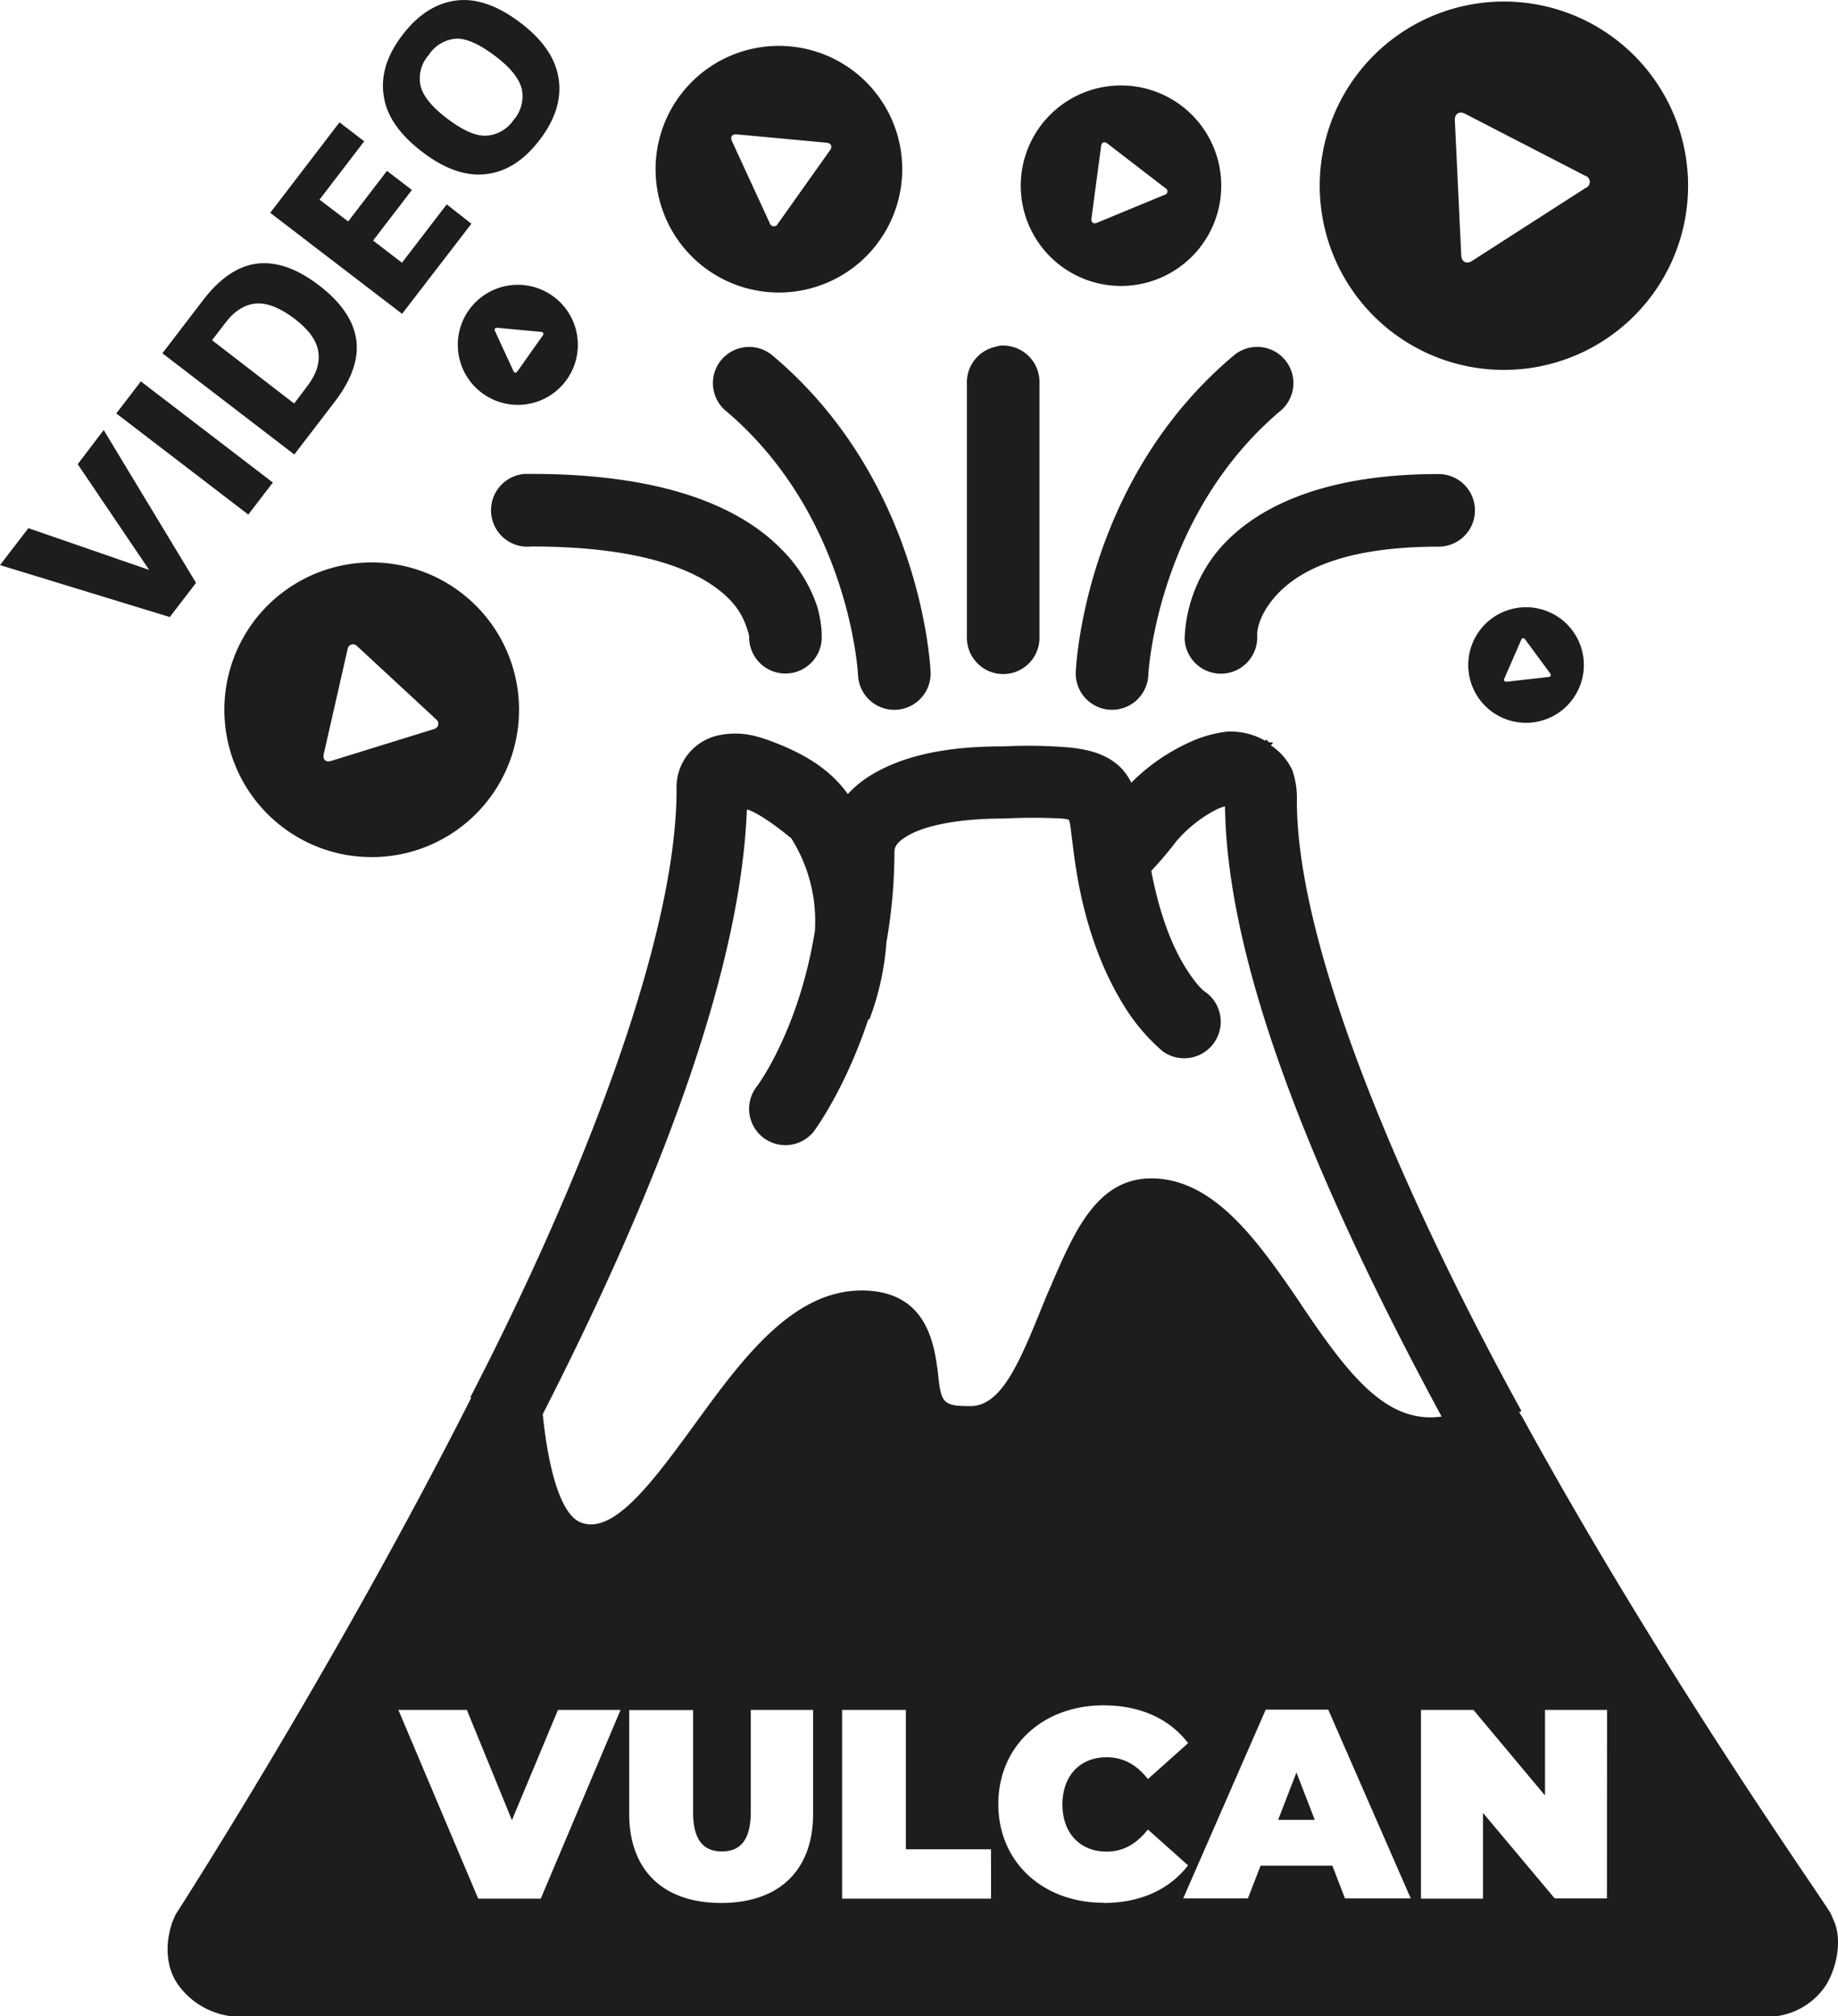 <svg xmlns="http://www.w3.org/2000/svg" viewBox="0 0 336.81 369.47"><defs><style>.cls-1{fill:#1d1d1b;}</style></defs><g id="Ebene_2" data-name="Ebene 2"><g id="Ebene_1-2" data-name="Ebene 1"><path class="cls-1" d="M90.3,53.19a11,11,0,1,0,14.58,5.39A11,11,0,0,0,90.3,53.19Zm9.16,8.29-4.65,6.57c-.24.33-.57.3-.73-.07l-3.37-7.31c-.17-.37,0-.64.43-.6l8,.74C99.56,60.85,99.69,61.15,99.46,61.48Z"/><path class="cls-1" d="M133.27,10.48a22.6,22.6,0,1,0,30,11.09A22.61,22.61,0,0,0,133.27,10.48ZM152.1,27.53,142.54,41a.8.8,0,0,1-1.5-.14l-6.91-15c-.35-.76,0-1.31.87-1.24l16.47,1.53C152.3,26.23,152.59,26.85,152.1,27.53Z"/><path class="cls-1" d="M207.85,15.82a18.37,18.37,0,1,0,15.78,20.64A18.37,18.37,0,0,0,207.85,15.82Zm5.53,19.89L201,40.83c-.63.26-1.06-.08-1-.75l1.78-13.33c.09-.67.6-.88,1.13-.47l10.66,8.21A.65.65,0,0,1,213.38,35.71Z"/><path class="cls-1" d="M274,.32a33.75,33.75,0,1,0,35.3,32.12A33.74,33.74,0,0,0,274,.32Zm16.54,34.13L269.77,47.8c-1,.67-1.95.2-2-1L266.6,22.08c-.06-1.24.8-1.79,1.9-1.22l21.95,11.33A1.19,1.19,0,0,1,290.56,34.45Z"/><path class="cls-1" d="M283.87,112.15a10.59,10.59,0,1,0,5.48,13.94A10.58,10.58,0,0,0,283.87,112.15Zm-.08,11.9-7.71.87c-.38,0-.57-.21-.42-.57l3.1-7.11a.38.38,0,0,1,.71-.08l4.6,6.24C284.3,123.72,284.18,124,283.79,124.05Z"/><path class="cls-1" d="M74.08,103.73a27,27,0,1,0,20.36,32.32A27,27,0,0,0,74.08,103.73Zm5.46,29.86-18.89,5.85c-.95.29-1.55-.26-1.33-1.23l4.38-19.28a1,1,0,0,1,1.73-.54l14.51,13.44A1,1,0,0,1,79.54,133.59Z"/><path class="cls-1" d="M132.91,75.2c22.86,19.25,24.32,48.42,24.32,48.42a6.65,6.65,0,0,0,13.3-.41s-1.2-34.66-28.89-58a6.63,6.63,0,1,0-8.73,10Z"/><path class="cls-1" d="M97.38,100.14c22.52,0,32,5.38,36.16,9.56a13.09,13.09,0,0,1,3.32,5.4,9.51,9.51,0,0,1,.42,1.46,6.65,6.65,0,0,0,13.3.41,19.9,19.9,0,0,0-.83-5.82,26.71,26.71,0,0,0-6.65-10.6c-7.33-7.45-21-13.71-45.72-13.71H96.13a6.68,6.68,0,1,0,1.25,13.3Z"/><path class="cls-1" d="M336.16,352.22l-.63-1.46c0-.67-29.92-42.47-56.52-91l-.63-1,.42-.21c-21.74-39.53-41.15-84.84-41.15-111.8a15.77,15.77,0,0,0-.83-5.61,11.17,11.17,0,0,0-3.95-4.57l.42-.42c-.29-.23-.55,0-.83-.21s-.21-.31-.42-.41l-.21.2a12.69,12.69,0,0,0-7.06-1.66,22.6,22.6,0,0,0-7.07,2.08,35.79,35.79,0,0,0-10.39,7.27,10.92,10.92,0,0,0-2.08-2.91c-2.62-2.44-5.82-3.16-9.14-3.53a91.46,91.46,0,0,0-12.26-.21h-.21c-10.57,0-18.24,1.8-23.9,5.2a19.94,19.94,0,0,0-4.36,3.53c-3.43-4.78-8.29-7.48-13.72-9.56-2.91-1.11-5.89-2-9.77-1.24a9.73,9.73,0,0,0-7.89,10c0,27.28-17.41,71.88-37.82,111.39h.2l-.2.42c-25.28,49.87-54,94.34-54,94.34l-.62,1.46c-1.33,4-1.2,8.52,1.45,11.84a14.11,14.11,0,0,0,11.23,5.41h279.3a12.94,12.94,0,0,0,11.22-6C336.7,360.12,337.48,355.54,336.16,352.22ZM99.09,347.91H87.63L73,313.32H85.55l8.26,20.21,8.44-20.21h11.47ZM149,332.35c0,10.37-6.22,16.35-16.85,16.35s-16.85-6-16.85-16.35v-19H127V332c0,5.29,2,7.26,5.29,7.26s5.29-2,5.29-7.26V313.32H149Zm32.61,15.56H154.32V313.32H166v25.55H181.6Zm-3.8-90.25c-5.32,0-5.35-.67-6-6.65-.67-4.65-1.94-14.54-13.92-14.54C145.23,236.47,136,249,127.3,261c-7.32,10-14.6,20.08-20.57,18.08-4.55-1.3-6.55-12.6-7.27-19.95,19.45-38.09,36.21-79.34,37.4-110.77.13.05.08,0,.21,0,3.33,1.27,8,5.38,7.9,5.2a28.47,28.47,0,0,1,4.36,17c-2.93,18.29-10.6,28.47-10.6,28.47a6.65,6.65,0,0,0,10.39,8.31s5.67-7.53,10-20.57h.21a50.17,50.17,0,0,0,3.11-14.13,95.27,95.27,0,0,0,1.46-16c0-1.11-.11-2,2.49-3.53s8.21-3.12,17.46-3.12H184a102,102,0,0,1,10.59,0,8.34,8.34,0,0,1,1.25.21,3,3,0,0,1,.21.63c.26,1.42.49,4.07,1,7.48,1.79,12.15,5.53,20.54,8.93,26a35.33,35.33,0,0,0,7.07,8.32,6.69,6.69,0,0,0,7.9-10.81s-1.33-.7-3.74-4.57c-2.16-3.46-4.63-9.12-6.24-17.67a67.84,67.84,0,0,0,4.57-5.4,24.26,24.26,0,0,1,7.69-6,7.84,7.84,0,0,1,1.25-.41c.39,31.33,18.91,73.33,39.69,111.8-10.23,1.41-17.17-7.66-26.6-21.82-7.32-10.65-15.3-21.82-26.6-21.82-10.65,0-14.67,11.17-19.32,21.82C187.08,249,183.78,257.66,177.8,257.66Zm24.4,91c-11.12,0-19.27-7.46-19.27-18.08s8.15-18.09,19.27-18.09c6.77,0,12.1,2.47,15.51,6.92L210.35,326c-2-2.57-4.45-4-7.56-4-4.84,0-8.1,3.36-8.1,8.65s3.26,8.64,8.1,8.64c3.11,0,5.53-1.48,7.56-4.05l7.36,6.57C214.3,346.23,209,348.7,202.2,348.7Zm44.26-.79-2.32-6H231l-2.33,6H216.82l15.12-34.59H243.4l15.12,34.59Zm48,0H284.9L271.76,332.2v15.71H260.39V313.32H270L283.12,329V313.32h11.37Z"/><path class="cls-1" d="M203.57,130.06a6.66,6.66,0,0,0,6.86-6.44s1.45-29.17,24.31-48.42a6.63,6.63,0,1,0-8.73-10c-27.69,23.32-28.88,58-28.88,58A6.65,6.65,0,0,0,203.57,130.06Z"/><path class="cls-1" d="M180.48,122.61a6.65,6.65,0,0,0,10-5.85V70.21a6.67,6.67,0,0,0-7.27-6.86c-.29.06-.58.13-.84.21a6.66,6.66,0,0,0-5.19,6.65v46.55A6.69,6.69,0,0,0,180.48,122.61Z"/><path class="cls-1" d="M223.31,100.76A26.9,26.9,0,0,0,217.08,117a6.65,6.65,0,0,0,13.3-.41s-.34-3,3.12-7.07,11.11-9.35,30.13-9.35a6.65,6.65,0,1,0,0-13.3C242.07,86.84,229.68,93.23,223.31,100.76Z"/><polygon class="cls-1" points="234.21 333.48 240.93 333.48 237.57 324.79 234.21 333.48"/><path class="cls-1" d="M19,78.8l16.92,28-4.81,6.27L0,103.55l5.2-6.77,22.14,7.66L14.24,85.06Z"/><path class="cls-1" d="M21.31,75.76l4.5-5.87L50,88.42l-4.5,5.87Z"/><path class="cls-1" d="M29.76,64.74,37.21,55q4.66-6.08,9.94-6.7t11.33,4q6,4.61,6.79,9.86T61.38,73.57l-7.45,9.71Zm26.56,6c1.68-2.2,2.34-4.32,2-6.38s-1.85-4.07-4.41-6-4.95-2.91-7-2.74-4,1.37-5.63,3.57l-2.42,3.15L53.9,73.94Z"/><path class="cls-1" d="M49.52,39,62.21,22.42l4.53,3.47L58.55,36.58l5.25,4,7.11-9.27,4.57,3.5-7.11,9.27,5.29,4.06,8.2-10.69L86.38,41,73.68,57.51Z"/><path class="cls-1" d="M89.13,31.9q-5.55.69-11.81-4.11t-7-10.25Q69.45,12,73.78,6.37C76.61,2.68,79.87.58,83.56.1S91.19,1,95.37,4.17s6.45,6.57,7,10.26-.58,7.43-3.49,11.22S92.82,31.43,89.13,31.9ZM95.6,16.26c-.47-1.89-2.09-3.91-4.87-6S85.6,7.05,83.67,7.08a6.57,6.57,0,0,0-5.11,3,6.44,6.44,0,0,0-1.48,5.68q.7,2.82,4.91,6t7,3.11A6.51,6.51,0,0,0,94.1,22,6.55,6.55,0,0,0,95.6,16.26Z"/></g></g></svg>